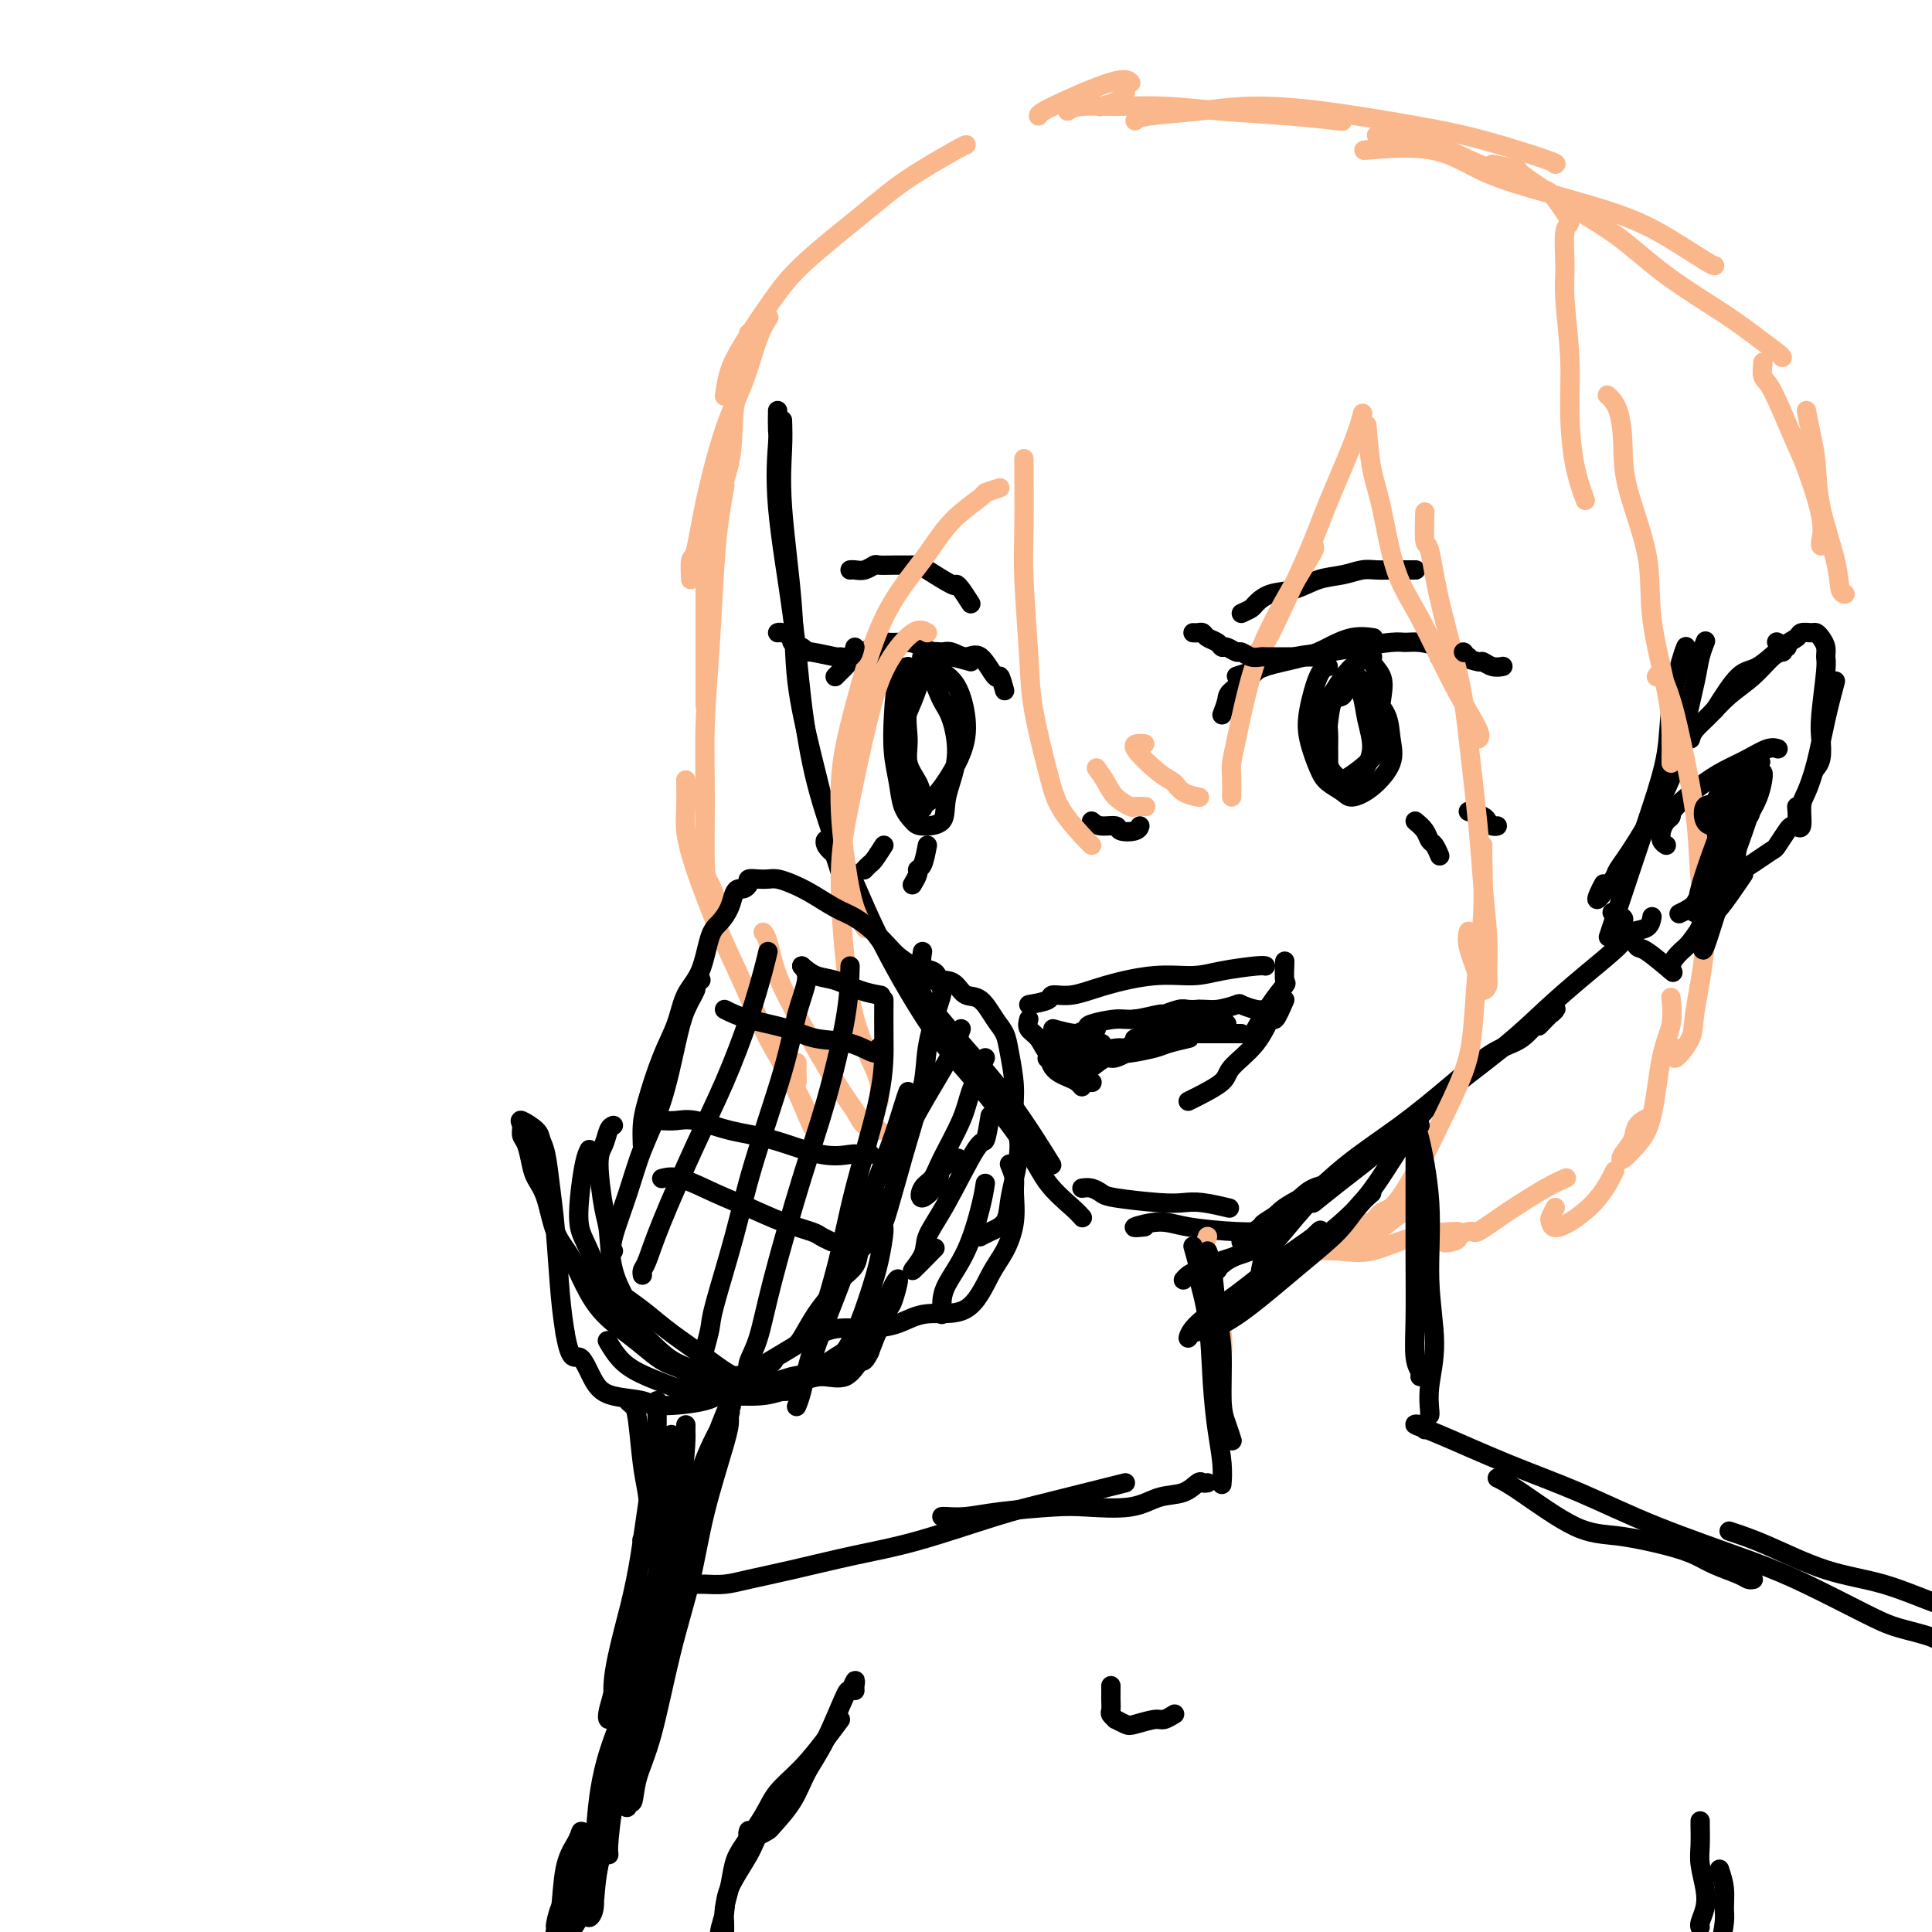 <svg viewBox='0 0 400 400' version='1.1' xmlns='http://www.w3.org/2000/svg' xmlns:xlink='http://www.w3.org/1999/xlink'><g fill='none' stroke='#000000' stroke-width='4' stroke-linecap='round' stroke-linejoin='round'><path d='M162,87c0.057,1.680 0.115,3.360 0,6c-0.115,2.640 -0.402,6.242 0,12c0.402,5.758 1.494,13.674 2,20c0.506,6.326 0.426,11.061 1,16c0.574,4.939 1.800,10.080 3,15c1.200,4.920 2.373,9.618 3,12c0.627,2.382 0.707,2.449 1,3c0.293,0.551 0.798,1.586 1,2c0.202,0.414 0.101,0.207 0,0'/><path d='M161,85c-0.021,1.598 -0.042,3.195 0,4c0.042,0.805 0.148,0.817 0,3c-0.148,2.183 -0.551,6.538 0,13c0.551,6.462 2.056,15.031 3,22c0.944,6.969 1.328,12.336 2,18c0.672,5.664 1.634,11.623 3,17c1.366,5.377 3.137,10.173 4,13c0.863,2.827 0.819,3.686 1,5c0.181,1.314 0.587,3.085 1,4c0.413,0.915 0.832,0.976 1,1c0.168,0.024 0.084,0.012 0,0'/><path d='M177,188c1.372,1.871 2.744,3.743 3,4c0.256,0.257 -0.603,-1.099 1,1c1.603,2.099 5.667,7.654 9,12c3.333,4.346 5.935,7.485 9,11c3.065,3.515 6.595,7.408 10,12c3.405,4.592 6.687,9.883 8,12c1.313,2.117 0.656,1.058 0,0'/><path d='M176,186c-0.133,0.155 -0.267,0.310 -1,-2c-0.733,-2.310 -2.067,-7.086 -3,-9c-0.933,-1.914 -1.466,-0.965 -1,0c0.466,0.965 1.932,1.948 3,3c1.068,1.052 1.738,2.173 3,5c1.262,2.827 3.115,7.360 6,13c2.885,5.640 6.800,12.386 10,17c3.200,4.614 5.684,7.096 9,11c3.316,3.904 7.463,9.228 10,13c2.537,3.772 3.464,5.990 5,8c1.536,2.010 3.683,3.810 5,5c1.317,1.190 1.805,1.768 2,2c0.195,0.232 0.098,0.116 0,0'/><path d='M224,246c0.646,-0.091 1.292,-0.182 2,0c0.708,0.182 1.478,0.636 2,1c0.522,0.364 0.796,0.637 3,1c2.204,0.363 6.339,0.815 9,1c2.661,0.185 3.847,0.101 5,0c1.153,-0.101 2.272,-0.220 4,0c1.728,0.220 4.065,0.777 5,1c0.935,0.223 0.467,0.111 0,0'/><path d='M237,254c-1.299,0.135 -2.598,0.271 -2,0c0.598,-0.271 3.092,-0.948 5,-1c1.908,-0.052 3.229,0.522 6,1c2.771,0.478 6.990,0.860 10,1c3.010,0.140 4.810,0.038 6,0c1.190,-0.038 1.768,-0.011 2,0c0.232,0.011 0.116,0.005 0,0'/><path d='M261,255c0.644,-0.581 1.288,-1.163 2,-2c0.712,-0.837 1.490,-1.930 3,-3c1.510,-1.070 3.750,-2.115 7,-4c3.250,-1.885 7.510,-4.608 11,-7c3.490,-2.392 6.209,-4.452 8,-6c1.791,-1.548 2.655,-2.585 3,-3c0.345,-0.415 0.173,-0.207 0,0'/><path d='M265,253c1.099,-1.202 2.198,-2.405 3,-3c0.802,-0.595 1.308,-0.583 3,-2c1.692,-1.417 4.570,-4.264 8,-7c3.430,-2.736 7.412,-5.360 11,-8c3.588,-2.640 6.781,-5.294 10,-8c3.219,-2.706 6.463,-5.464 9,-7c2.537,-1.536 4.367,-1.851 6,-3c1.633,-1.149 3.067,-3.134 4,-4c0.933,-0.866 1.363,-0.614 2,-1c0.637,-0.386 1.479,-1.412 1,-1c-0.479,0.412 -2.280,2.260 -3,3c-0.720,0.740 -0.360,0.370 0,0'/><path d='M275,246c-0.647,0.662 -1.294,1.323 -2,2c-0.706,0.677 -1.472,1.369 -1,1c0.472,-0.369 2.181,-1.801 5,-4c2.819,-2.199 6.747,-5.167 10,-8c3.253,-2.833 5.830,-5.532 10,-9c4.170,-3.468 9.931,-7.707 14,-11c4.069,-3.293 6.446,-5.641 9,-8c2.554,-2.359 5.287,-4.731 8,-7c2.713,-2.269 5.407,-4.437 7,-6c1.593,-1.563 2.087,-2.522 3,-3c0.913,-0.478 2.246,-0.475 3,-1c0.754,-0.525 0.930,-1.579 1,-2c0.070,-0.421 0.035,-0.211 0,0'/><path d='M333,194c0.374,-1.123 0.748,-2.246 1,-3c0.252,-0.754 0.381,-1.138 1,-3c0.619,-1.862 1.728,-5.202 3,-9c1.272,-3.798 2.709,-8.055 4,-12c1.291,-3.945 2.437,-7.579 3,-11c0.563,-3.421 0.543,-6.628 1,-10c0.457,-3.372 1.392,-6.908 2,-9c0.608,-2.092 0.888,-2.741 1,-3c0.112,-0.259 0.056,-0.130 0,0'/><path d='M332,183c-0.335,0.620 -0.669,1.240 -1,2c-0.331,0.760 -0.657,1.660 0,1c0.657,-0.660 2.297,-2.878 3,-4c0.703,-1.122 0.468,-1.146 1,-2c0.532,-0.854 1.830,-2.538 4,-6c2.170,-3.462 5.212,-8.700 7,-13c1.788,-4.300 2.322,-7.660 3,-11c0.678,-3.340 1.501,-6.658 2,-9c0.499,-2.342 0.673,-3.707 1,-5c0.327,-1.293 0.808,-2.512 1,-3c0.192,-0.488 0.096,-0.244 0,0'/><path d='M350,153c0.171,-0.603 0.342,-1.205 1,-2c0.658,-0.795 1.802,-1.782 3,-3c1.198,-1.218 2.451,-2.666 4,-4c1.549,-1.334 3.395,-2.553 5,-4c1.605,-1.447 2.971,-3.120 4,-4c1.029,-0.880 1.723,-0.966 2,-1c0.277,-0.034 0.139,-0.017 0,0'/><path d='M355,147c1.789,-2.839 3.577,-5.679 5,-7c1.423,-1.321 2.479,-1.124 4,-2c1.521,-0.876 3.507,-2.824 5,-4c1.493,-1.176 2.494,-1.581 3,-2c0.506,-0.419 0.518,-0.853 1,-1c0.482,-0.147 1.435,-0.008 2,0c0.565,0.008 0.741,-0.114 1,0c0.259,0.114 0.602,0.463 1,1c0.398,0.537 0.853,1.262 1,2c0.147,0.738 -0.012,1.489 0,2c0.012,0.511 0.196,0.782 0,3c-0.196,2.218 -0.771,6.384 -1,9c-0.229,2.616 -0.113,3.680 0,5c0.113,1.320 0.223,2.894 0,4c-0.223,1.106 -0.778,1.745 -1,2c-0.222,0.255 -0.111,0.128 0,0'/><path d='M380,141c-0.671,2.528 -1.342,5.057 -2,8c-0.658,2.943 -1.304,6.302 -2,9c-0.696,2.698 -1.441,4.737 -2,6c-0.559,1.263 -0.933,1.751 -1,3c-0.067,1.249 0.174,3.259 0,4c-0.174,0.741 -0.764,0.212 -1,0c-0.236,-0.212 -0.118,-0.106 0,0'/><path d='M372,167c0.098,1.162 0.196,2.324 0,3c-0.196,0.676 -0.687,0.866 -1,1c-0.313,0.134 -0.447,0.213 -1,1c-0.553,0.787 -1.525,2.283 -2,3c-0.475,0.717 -0.454,0.657 -1,1c-0.546,0.343 -1.660,1.090 -3,2c-1.340,0.910 -2.906,1.981 -5,3c-2.094,1.019 -4.716,1.984 -6,3c-1.284,1.016 -1.230,2.081 -2,3c-0.770,0.919 -2.363,1.691 -3,2c-0.637,0.309 -0.319,0.154 0,0'/><path d='M361,181c-1.853,2.729 -3.707,5.459 -5,7c-1.293,1.541 -2.027,1.895 -3,3c-0.973,1.105 -2.187,2.961 -3,4c-0.813,1.039 -1.225,1.262 -2,2c-0.775,0.738 -1.913,1.992 -2,3c-0.087,1.008 0.876,1.770 0,1c-0.876,-0.770 -3.592,-3.071 -5,-4c-1.408,-0.929 -1.509,-0.487 -2,-1c-0.491,-0.513 -1.372,-1.980 -2,-3c-0.628,-1.020 -1.003,-1.593 -1,-2c0.003,-0.407 0.386,-0.648 0,-1c-0.386,-0.352 -1.539,-0.815 -2,-1c-0.461,-0.185 -0.231,-0.093 0,0'/><path d='M345,175c-0.401,-0.251 -0.802,-0.501 -1,-1c-0.198,-0.499 -0.192,-1.246 0,-2c0.192,-0.754 0.571,-1.514 1,-2c0.429,-0.486 0.907,-0.696 1,-1c0.093,-0.304 -0.200,-0.702 1,-2c1.200,-1.298 3.895,-3.497 6,-5c2.105,-1.503 3.622,-2.312 5,-3c1.378,-0.688 2.617,-1.257 4,-2c1.383,-0.743 2.911,-1.662 4,-2c1.089,-0.338 1.740,-0.097 2,0c0.260,0.097 0.130,0.048 0,0'/><path d='M361,159c0.385,1.518 0.771,3.037 1,4c0.229,0.963 0.302,1.371 0,2c-0.302,0.629 -0.978,1.479 -1,2c-0.022,0.521 0.611,0.714 1,1c0.389,0.286 0.535,0.666 0,1c-0.535,0.334 -1.752,0.624 -2,1c-0.248,0.376 0.472,0.840 0,1c-0.472,0.160 -2.138,0.015 -3,0c-0.862,-0.015 -0.922,0.099 -1,0c-0.078,-0.099 -0.175,-0.411 -1,0c-0.825,0.411 -2.379,1.546 -3,2c-0.621,0.454 -0.311,0.227 0,0'/><path d='M213,208c1.660,-0.298 3.319,-0.595 4,-1c0.681,-0.405 0.383,-0.917 1,-1c0.617,-0.083 2.150,0.262 4,0c1.850,-0.262 4.019,-1.132 7,-2c2.981,-0.868 6.774,-1.735 10,-2c3.226,-0.265 5.884,0.073 8,0c2.116,-0.073 3.691,-0.556 6,-1c2.309,-0.444 5.352,-0.850 7,-1c1.648,-0.150 1.899,-0.043 2,0c0.101,0.043 0.050,0.021 0,0'/><path d='M266,199c-0.067,1.659 -0.134,3.317 0,4c0.134,0.683 0.469,0.389 0,1c-0.469,0.611 -1.742,2.126 -3,4c-1.258,1.874 -2.502,4.107 -3,5c-0.498,0.893 -0.249,0.447 0,0'/><path d='M266,207c-0.784,1.807 -1.568,3.613 -2,4c-0.432,0.387 -0.511,-0.646 -1,0c-0.489,0.646 -1.389,2.972 -3,5c-1.611,2.028 -3.935,3.759 -5,5c-1.065,1.241 -0.873,1.992 -2,3c-1.127,1.008 -3.573,2.271 -5,3c-1.427,0.729 -1.836,0.922 -2,1c-0.164,0.078 -0.082,0.039 0,0'/><path d='M213,211c-0.186,0.698 -0.373,1.396 0,2c0.373,0.604 1.305,1.115 2,2c0.695,0.885 1.153,2.146 2,3c0.847,0.854 2.083,1.301 3,2c0.917,0.699 1.516,1.650 2,2c0.484,0.350 0.853,0.100 1,0c0.147,-0.100 0.074,-0.050 0,0'/><path d='M217,217c0.136,1.486 0.271,2.973 1,4c0.729,1.027 2.051,1.595 3,2c0.949,0.405 1.525,0.648 2,1c0.475,0.352 0.850,0.815 1,1c0.150,0.185 0.075,0.093 0,0'/><path d='M217,215c1.547,0.083 3.094,0.166 4,0c0.906,-0.166 1.171,-0.581 2,-1c0.829,-0.419 2.223,-0.844 3,-1c0.777,-0.156 0.936,-0.045 1,0c0.064,0.045 0.032,0.022 0,0'/><path d='M218,213c1.882,0.514 3.765,1.029 5,1c1.235,-0.029 1.824,-0.600 2,-1c0.176,-0.400 -0.061,-0.628 1,-1c1.061,-0.372 3.418,-0.888 5,-1c1.582,-0.112 2.387,0.180 4,0c1.613,-0.180 4.033,-0.833 5,-1c0.967,-0.167 0.480,0.151 1,0c0.520,-0.151 2.047,-0.773 3,-1c0.953,-0.227 1.334,-0.061 2,0c0.666,0.061 1.619,0.017 2,0c0.381,-0.017 0.191,-0.009 0,0'/><path d='M235,211c1.365,0.081 2.731,0.162 4,0c1.269,-0.162 2.443,-0.566 4,-1c1.557,-0.434 3.498,-0.897 5,-1c1.502,-0.103 2.564,0.155 4,0c1.436,-0.155 3.247,-0.721 4,-1c0.753,-0.279 0.449,-0.271 1,0c0.551,0.271 1.956,0.804 3,1c1.044,0.196 1.727,0.056 2,0c0.273,-0.056 0.137,-0.028 0,0'/><path d='M226,224c0.000,0.000 0.100,0.100 0.1,0.1'/><path d='M226,221c1.153,-0.900 2.306,-1.800 3,-2c0.694,-0.200 0.930,0.300 2,0c1.070,-0.300 2.974,-1.401 4,-2c1.026,-0.599 1.176,-0.696 2,-1c0.824,-0.304 2.324,-0.813 3,-1c0.676,-0.187 0.528,-0.050 1,0c0.472,0.050 1.563,0.014 2,0c0.437,-0.014 0.218,-0.007 0,0'/><path d='M242,214c1.509,0.000 3.018,0.000 4,0c0.982,0.000 1.436,0.000 2,0c0.564,0.000 1.237,-0.000 2,0c0.763,0.000 1.616,0.000 2,0c0.384,0.000 0.299,-0.000 1,0c0.701,0.000 2.189,0.000 3,0c0.811,-0.000 0.946,0.000 1,0c0.054,0.000 0.027,0.000 0,0'/><path d='M254,212c-0.525,-0.545 -1.051,-1.089 -2,-1c-0.949,0.089 -2.323,0.812 -3,1c-0.677,0.188 -0.658,-0.159 -1,0c-0.342,0.159 -1.044,0.824 -2,1c-0.956,0.176 -2.165,-0.137 -3,0c-0.835,0.137 -1.294,0.725 -2,1c-0.706,0.275 -1.657,0.238 -1,0c0.657,-0.238 2.924,-0.677 4,-1c1.076,-0.323 0.963,-0.531 2,-1c1.037,-0.469 3.224,-1.198 3,-1c-0.224,0.198 -2.859,1.325 -4,2c-1.141,0.675 -0.787,0.900 -1,1c-0.213,0.100 -0.994,0.076 -2,0c-1.006,-0.076 -2.239,-0.203 -3,0c-0.761,0.203 -1.052,0.737 -2,1c-0.948,0.263 -2.553,0.256 -2,0c0.553,-0.256 3.264,-0.761 5,-1c1.736,-0.239 2.496,-0.211 3,0c0.504,0.211 0.752,0.606 1,1'/><path d='M244,215c2.059,-0.049 2.707,-0.171 2,0c-0.707,0.171 -2.770,0.634 -4,1c-1.230,0.366 -1.626,0.634 -3,1c-1.374,0.366 -3.725,0.831 -5,1c-1.275,0.169 -1.473,0.041 -2,0c-0.527,-0.041 -1.382,0.004 -2,0c-0.618,-0.004 -0.997,-0.057 -2,0c-1.003,0.057 -2.628,0.223 -2,0c0.628,-0.223 3.508,-0.837 5,-1c1.492,-0.163 1.594,0.123 2,0c0.406,-0.123 1.115,-0.656 2,-1c0.885,-0.344 1.944,-0.499 1,0c-0.944,0.499 -3.892,1.652 -6,2c-2.108,0.348 -3.377,-0.108 -4,0c-0.623,0.108 -0.600,0.782 -1,1c-0.400,0.218 -1.223,-0.018 -2,0c-0.777,0.018 -1.508,0.291 -1,0c0.508,-0.291 2.254,-1.145 4,-2'/><path d='M226,217c0.573,-0.236 0.506,0.174 1,0c0.494,-0.174 1.550,-0.933 1,-1c-0.550,-0.067 -2.705,0.560 -4,1c-1.295,0.440 -1.731,0.695 -2,1c-0.269,0.305 -0.373,0.659 -1,1c-0.627,0.341 -1.779,0.670 -1,0c0.779,-0.670 3.489,-2.338 5,-3c1.511,-0.662 1.823,-0.317 1,0c-0.823,0.317 -2.781,0.607 -4,1c-1.219,0.393 -1.698,0.889 -2,1c-0.302,0.111 -0.428,-0.162 -1,0c-0.572,0.162 -1.592,0.761 -2,1c-0.408,0.239 -0.204,0.120 0,0'/><path d='M253,148c0.422,-1.120 0.843,-2.239 1,-3c0.157,-0.761 0.049,-1.162 1,-2c0.951,-0.838 2.959,-2.113 4,-3c1.041,-0.887 1.113,-1.386 3,-2c1.887,-0.614 5.588,-1.341 8,-2c2.412,-0.659 3.533,-1.249 5,-2c1.467,-0.751 3.280,-1.664 5,-2c1.720,-0.336 3.349,-0.096 4,0c0.651,0.096 0.326,0.048 0,0'/><path d='M256,140c2.034,-0.643 4.068,-1.286 6,-2c1.932,-0.714 3.763,-1.497 6,-2c2.237,-0.503 4.880,-0.724 7,-1c2.120,-0.276 3.716,-0.607 6,-1c2.284,-0.393 5.255,-0.847 7,-1c1.745,-0.153 2.264,-0.003 3,0c0.736,0.003 1.688,-0.139 3,0c1.312,0.139 2.982,0.559 4,1c1.018,0.441 1.383,0.903 2,1c0.617,0.097 1.485,-0.170 2,0c0.515,0.170 0.677,0.776 1,1c0.323,0.224 0.807,0.064 1,0c0.193,-0.064 0.097,-0.032 0,0'/><path d='M298,136c1.256,-0.121 2.512,-0.243 4,0c1.488,0.243 3.208,0.850 4,1c0.792,0.150 0.656,-0.156 1,0c0.344,0.156 1.170,0.773 2,1c0.830,0.227 1.666,0.065 2,0c0.334,-0.065 0.167,-0.032 0,0'/><path d='M275,138c-0.632,0.191 -1.265,0.383 -2,2c-0.735,1.617 -1.574,4.660 -2,7c-0.426,2.340 -0.439,3.977 0,6c0.439,2.023 1.330,4.434 2,6c0.670,1.566 1.119,2.289 2,3c0.881,0.711 2.194,1.409 3,2c0.806,0.591 1.104,1.075 2,1c0.896,-0.075 2.388,-0.708 4,-2c1.612,-1.292 3.344,-3.242 4,-5c0.656,-1.758 0.236,-3.324 0,-5c-0.236,-1.676 -0.289,-3.464 -1,-5c-0.711,-1.536 -2.082,-2.822 -3,-4c-0.918,-1.178 -1.384,-2.250 -2,-3c-0.616,-0.750 -1.381,-1.179 -2,-1c-0.619,0.179 -1.092,0.965 -2,2c-0.908,1.035 -2.251,2.319 -3,4c-0.749,1.681 -0.906,3.760 -1,5c-0.094,1.240 -0.126,1.640 0,3c0.126,1.360 0.411,3.681 1,5c0.589,1.319 1.481,1.638 2,2c0.519,0.362 0.663,0.768 2,0c1.337,-0.768 3.867,-2.710 5,-4c1.133,-1.290 0.871,-1.930 1,-4c0.129,-2.070 0.650,-5.572 1,-8c0.350,-2.428 0.527,-3.783 0,-5c-0.527,-1.217 -1.760,-2.295 -2,-3c-0.240,-0.705 0.512,-1.036 0,-1c-0.512,0.036 -2.289,0.439 -4,2c-1.711,1.561 -3.355,4.281 -5,7'/><path d='M275,145c-0.768,2.117 -0.186,3.908 0,6c0.186,2.092 -0.022,4.484 0,6c0.022,1.516 0.276,2.157 1,3c0.724,0.843 1.919,1.889 3,2c1.081,0.111 2.049,-0.713 3,-2c0.951,-1.287 1.885,-3.037 2,-5c0.115,-1.963 -0.589,-4.138 -1,-6c-0.411,-1.862 -0.531,-3.410 -1,-5c-0.469,-1.590 -1.289,-3.223 -2,-3c-0.711,0.223 -1.314,2.302 -2,3c-0.686,0.698 -1.454,0.014 -2,1c-0.546,0.986 -0.871,3.641 -1,5c-0.129,1.359 -0.062,1.422 0,3c0.062,1.578 0.120,4.670 0,6c-0.120,1.330 -0.417,0.896 0,1c0.417,0.104 1.548,0.744 2,1c0.452,0.256 0.226,0.128 0,0'/><path d='M293,170c0.754,0.633 1.509,1.266 2,2c0.491,0.734 0.719,1.568 1,2c0.281,0.432 0.614,0.463 1,1c0.386,0.537 0.825,1.582 1,2c0.175,0.418 0.088,0.209 0,0'/><path d='M304,168c1.177,0.340 2.354,0.679 3,1c0.646,0.321 0.761,0.622 1,1c0.239,0.378 0.603,0.833 1,1c0.397,0.167 0.828,0.048 1,0c0.172,-0.048 0.086,-0.024 0,0'/><path d='M208,143c-0.382,-1.392 -0.763,-2.783 -1,-3c-0.237,-0.217 -0.329,0.741 -1,0c-0.671,-0.741 -1.923,-3.180 -3,-4c-1.077,-0.820 -1.981,-0.020 -3,0c-1.019,0.020 -2.154,-0.741 -3,-1c-0.846,-0.259 -1.402,-0.018 -2,0c-0.598,0.018 -1.238,-0.187 -2,0c-0.762,0.187 -1.646,0.768 -2,1c-0.354,0.232 -0.177,0.116 0,0'/><path d='M201,137c-1.436,-0.409 -2.872,-0.817 -4,-1c-1.128,-0.183 -1.948,-0.139 -2,0c-0.052,0.139 0.664,0.375 0,0c-0.664,-0.375 -2.710,-1.361 -4,-2c-1.290,-0.639 -1.826,-0.929 -3,-1c-1.174,-0.071 -2.987,0.079 -4,0c-1.013,-0.079 -1.227,-0.386 -2,0c-0.773,0.386 -2.106,1.466 -3,2c-0.894,0.534 -1.350,0.521 -2,1c-0.650,0.479 -1.494,1.448 -2,2c-0.506,0.552 -0.675,0.687 -1,1c-0.325,0.313 -0.807,0.804 -1,1c-0.193,0.196 -0.096,0.098 0,0'/><path d='M182,136c-1.667,0.000 -3.333,0.000 -4,0c-0.667,0.000 -0.333,0.000 0,0'/><path d='M188,138c-0.739,0.143 -1.478,0.285 -2,2c-0.522,1.715 -0.827,5.002 -1,8c-0.173,2.998 -0.215,5.707 0,8c0.215,2.293 0.685,4.169 1,6c0.315,1.831 0.475,3.616 1,5c0.525,1.384 1.417,2.366 2,3c0.583,0.634 0.858,0.921 2,1c1.142,0.079 3.151,-0.049 4,-1c0.849,-0.951 0.536,-2.725 1,-5c0.464,-2.275 1.703,-5.051 2,-8c0.297,-2.949 -0.349,-6.072 -1,-8c-0.651,-1.928 -1.309,-2.659 -2,-4c-0.691,-1.341 -1.416,-3.290 -2,-5c-0.584,-1.710 -1.025,-3.182 -2,-2c-0.975,1.182 -2.482,5.016 -3,8c-0.518,2.984 -0.046,5.116 0,7c0.046,1.884 -0.334,3.518 0,5c0.334,1.482 1.381,2.811 2,4c0.619,1.189 0.808,2.240 1,3c0.192,0.760 0.387,1.231 1,1c0.613,-0.231 1.645,-1.165 3,-3c1.355,-1.835 3.031,-4.572 4,-7c0.969,-2.428 1.229,-4.548 1,-7c-0.229,-2.452 -0.946,-5.237 -2,-7c-1.054,-1.763 -2.444,-2.504 -3,-3c-0.556,-0.496 -0.278,-0.748 0,-1'/><path d='M195,138c-1.436,-2.567 -3.025,0.014 -4,2c-0.975,1.986 -1.335,3.376 -2,5c-0.665,1.624 -1.636,3.482 -2,6c-0.364,2.518 -0.121,5.697 0,8c0.121,2.303 0.121,3.730 1,5c0.879,1.270 2.638,2.382 3,3c0.362,0.618 -0.672,0.743 0,0c0.672,-0.743 3.049,-2.355 4,-3c0.951,-0.645 0.475,-0.322 0,0'/><path d='M183,175c-0.762,1.185 -1.524,2.369 -2,3c-0.476,0.631 -0.667,0.708 -1,1c-0.333,0.292 -0.810,0.798 -1,1c-0.190,0.202 -0.095,0.101 0,0'/><path d='M192,175c-0.301,1.592 -0.603,3.183 -1,4c-0.397,0.817 -0.890,0.858 -1,1c-0.110,0.142 0.163,0.384 0,1c-0.163,0.616 -0.761,1.604 -1,2c-0.239,0.396 -0.120,0.198 0,0'/><path d='M226,170c0.514,0.451 1.027,0.902 2,1c0.973,0.098 2.404,-0.156 3,0c0.596,0.156 0.356,0.722 1,1c0.644,0.278 2.174,0.267 3,0c0.826,-0.267 0.950,-0.791 1,-1c0.050,-0.209 0.025,-0.105 0,0'/><path d='M257,127c0.791,-0.366 1.582,-0.732 2,-1c0.418,-0.268 0.463,-0.439 1,-1c0.537,-0.561 1.564,-1.513 3,-2c1.436,-0.487 3.280,-0.509 5,-1c1.720,-0.491 3.317,-1.452 5,-2c1.683,-0.548 3.451,-0.683 5,-1c1.549,-0.317 2.878,-0.817 4,-1c1.122,-0.183 2.038,-0.049 3,0c0.962,0.049 1.970,0.013 3,0c1.030,-0.013 2.080,-0.004 3,0c0.920,0.004 1.709,0.001 2,0c0.291,-0.001 0.083,-0.000 0,0c-0.083,0.000 -0.042,0.000 0,0'/><path d='M201,125c-0.725,-1.132 -1.451,-2.265 -2,-3c-0.549,-0.735 -0.923,-1.073 -1,-1c-0.077,0.073 0.143,0.555 -1,0c-1.143,-0.555 -3.648,-2.149 -5,-3c-1.352,-0.851 -1.552,-0.961 -2,-1c-0.448,-0.039 -1.145,-0.007 -2,0c-0.855,0.007 -1.868,-0.012 -3,0c-1.132,0.012 -2.384,0.056 -3,0c-0.616,-0.056 -0.596,-0.211 -1,0c-0.404,0.211 -1.232,0.789 -2,1c-0.768,0.211 -1.476,0.057 -2,0c-0.524,-0.057 -0.864,-0.016 -1,0c-0.136,0.016 -0.068,0.008 0,0'/></g>
<g fill='none' stroke='#FBB78C' stroke-width='4' stroke-linecap='round' stroke-linejoin='round'><path d='M212,100c0.002,-0.819 0.004,-1.639 0,-3c-0.004,-1.361 -0.014,-3.264 0,-1c0.014,2.264 0.052,8.694 0,13c-0.052,4.306 -0.193,6.487 0,11c0.193,4.513 0.721,11.357 1,16c0.279,4.643 0.309,7.087 1,11c0.691,3.913 2.041,9.297 3,13c0.959,3.703 1.525,5.724 3,8c1.475,2.276 3.859,4.805 5,6c1.141,1.195 1.040,1.056 1,1c-0.040,-0.056 -0.020,-0.028 0,0'/><path d='M227,159c0.706,0.989 1.412,1.978 2,3c0.588,1.022 1.058,2.078 2,3c0.942,0.922 2.356,1.711 3,2c0.644,0.289 0.520,0.078 1,0c0.480,-0.078 1.566,-0.022 2,0c0.434,0.022 0.217,0.011 0,0'/><path d='M237,154c-1.330,-0.097 -2.661,-0.194 -2,1c0.661,1.194 3.312,3.679 5,5c1.688,1.321 2.411,1.478 3,2c0.589,0.522 1.043,1.410 2,2c0.957,0.590 2.416,0.883 3,1c0.584,0.117 0.292,0.059 0,0'/><path d='M255,165c0.019,-1.449 0.038,-2.897 0,-4c-0.038,-1.103 -0.134,-1.859 0,-3c0.134,-1.141 0.499,-2.666 1,-5c0.501,-2.334 1.140,-5.477 2,-9c0.860,-3.523 1.943,-7.428 4,-12c2.057,-4.572 5.087,-9.813 7,-13c1.913,-3.187 2.707,-4.320 3,-5c0.293,-0.680 0.084,-0.909 0,-1c-0.084,-0.091 -0.042,-0.046 0,0'/><path d='M259,136c0.944,-0.637 1.888,-1.274 3,-3c1.112,-1.726 2.393,-4.540 4,-8c1.607,-3.460 3.541,-7.565 5,-11c1.459,-3.435 2.443,-6.199 4,-10c1.557,-3.801 3.689,-8.639 5,-12c1.311,-3.361 1.803,-5.246 2,-6c0.197,-0.754 0.098,-0.377 0,0'/><path d='M283,88c0.259,3.237 0.518,6.473 1,9c0.482,2.527 1.188,4.344 2,8c0.812,3.656 1.731,9.151 3,13c1.269,3.849 2.890,6.051 5,10c2.110,3.949 4.710,9.646 7,14c2.290,4.354 4.270,7.364 5,9c0.730,1.636 0.208,1.896 0,2c-0.208,0.104 -0.104,0.052 0,0'/><path d='M295,106c-0.082,2.502 -0.164,5.004 0,6c0.164,0.996 0.572,0.486 1,2c0.428,1.514 0.874,5.053 2,10c1.126,4.947 2.933,11.300 4,16c1.067,4.700 1.396,7.745 2,13c0.604,5.255 1.483,12.721 2,18c0.517,5.279 0.671,8.373 1,12c0.329,3.627 0.833,7.789 1,11c0.167,3.211 -0.001,5.471 0,7c0.001,1.529 0.172,2.325 0,3c-0.172,0.675 -0.687,1.228 -1,1c-0.313,-0.228 -0.424,-1.236 -1,-3c-0.576,-1.764 -1.617,-4.283 -2,-6c-0.383,-1.717 -0.110,-2.634 0,-3c0.110,-0.366 0.055,-0.183 0,0'/><path d='M307,175c-0.024,0.236 -0.048,0.473 0,3c0.048,2.527 0.169,7.346 0,11c-0.169,3.654 -0.627,6.143 -1,10c-0.373,3.857 -0.663,9.083 -1,13c-0.337,3.917 -0.723,6.526 -2,10c-1.277,3.474 -3.444,7.814 -5,11c-1.556,3.186 -2.501,5.218 -4,8c-1.499,2.782 -3.551,6.315 -5,8c-1.449,1.685 -2.296,1.524 -3,2c-0.704,0.476 -1.267,1.590 -2,2c-0.733,0.410 -1.638,0.117 -2,0c-0.362,-0.117 -0.181,-0.059 0,0'/><path d='M293,246c0.353,1.015 0.706,2.030 0,3c-0.706,0.970 -2.471,1.896 -4,3c-1.529,1.104 -2.822,2.387 -4,3c-1.178,0.613 -2.242,0.556 -4,1c-1.758,0.444 -4.210,1.390 -6,2c-1.790,0.610 -2.916,0.885 -4,1c-1.084,0.115 -2.125,0.069 -1,0c1.125,-0.069 4.415,-0.162 7,0c2.585,0.162 4.466,0.580 7,0c2.534,-0.580 5.721,-2.156 9,-3c3.279,-0.844 6.651,-0.955 8,-1c1.349,-0.045 0.674,-0.022 0,0'/><path d='M302,256c-0.052,0.356 -0.103,0.712 -1,1c-0.897,0.288 -2.638,0.509 -2,0c0.638,-0.509 3.657,-1.748 5,-2c1.343,-0.252 1.012,0.482 2,0c0.988,-0.482 3.296,-2.181 6,-4c2.704,-1.819 5.805,-3.759 8,-5c2.195,-1.241 3.484,-1.783 4,-2c0.516,-0.217 0.258,-0.108 0,0'/><path d='M322,250c-0.410,0.790 -0.821,1.580 -1,2c-0.179,0.420 -0.128,0.469 0,1c0.128,0.531 0.333,1.544 2,1c1.667,-0.544 4.795,-2.647 7,-5c2.205,-2.353 3.487,-4.958 4,-6c0.513,-1.042 0.256,-0.521 0,0'/><path d='M342,231c-1.210,0.584 -2.421,1.168 -3,2c-0.579,0.832 -0.527,1.914 -1,3c-0.473,1.086 -1.470,2.178 -2,3c-0.530,0.822 -0.593,1.373 0,1c0.593,-0.373 1.844,-1.670 3,-3c1.156,-1.330 2.219,-2.693 3,-6c0.781,-3.307 1.282,-8.556 2,-12c0.718,-3.444 1.655,-5.081 2,-7c0.345,-1.919 0.099,-4.120 0,-5c-0.099,-0.880 -0.049,-0.440 0,0'/><path d='M347,217c-0.328,1.207 -0.655,2.414 0,2c0.655,-0.414 2.294,-2.450 3,-4c0.706,-1.550 0.481,-2.615 1,-6c0.519,-3.385 1.783,-9.089 2,-14c0.217,-4.911 -0.614,-9.030 -1,-13c-0.386,-3.970 -0.328,-7.792 -1,-13c-0.672,-5.208 -2.075,-11.802 -3,-16c-0.925,-4.198 -1.372,-6.002 -2,-8c-0.628,-1.998 -1.438,-4.192 -2,-5c-0.562,-0.808 -0.875,-0.231 -1,0c-0.125,0.231 -0.063,0.115 0,0'/><path d='M346,158c0.022,-1.892 0.044,-3.785 0,-6c-0.044,-2.215 -0.155,-4.754 -1,-9c-0.845,-4.246 -2.424,-10.201 -3,-15c-0.576,-4.799 -0.148,-8.442 -1,-13c-0.852,-4.558 -2.985,-10.031 -4,-14c-1.015,-3.969 -0.911,-6.435 -1,-9c-0.089,-2.565 -0.370,-5.229 -1,-7c-0.630,-1.771 -1.609,-2.649 -2,-3c-0.391,-0.351 -0.196,-0.176 0,0'/><path d='M207,101c-1.302,0.414 -2.605,0.827 -3,1c-0.395,0.173 0.117,0.104 -1,1c-1.117,0.896 -3.863,2.755 -6,5c-2.137,2.245 -3.667,4.876 -6,8c-2.333,3.124 -5.471,6.740 -8,12c-2.529,5.260 -4.450,12.163 -6,18c-1.550,5.837 -2.730,10.608 -3,16c-0.270,5.392 0.371,11.404 1,16c0.629,4.596 1.246,7.776 2,10c0.754,2.224 1.644,3.493 2,4c0.356,0.507 0.178,0.254 0,0'/><path d='M192,131c-0.795,-0.468 -1.591,-0.937 -3,0c-1.409,0.937 -3.433,3.278 -5,6c-1.567,2.722 -2.678,5.824 -4,11c-1.322,5.176 -2.857,12.424 -4,18c-1.143,5.576 -1.896,9.478 -2,15c-0.104,5.522 0.441,12.663 1,18c0.559,5.337 1.130,8.870 2,12c0.870,3.130 2.037,5.858 3,8c0.963,2.142 1.722,3.698 2,5c0.278,1.302 0.075,2.351 0,3c-0.075,0.649 -0.021,0.900 0,1c0.021,0.100 0.011,0.050 0,0'/><path d='M182,234c-1.116,-0.185 -2.232,-0.371 -3,-1c-0.768,-0.629 -1.189,-1.702 -2,-3c-0.811,-1.298 -2.011,-2.821 -4,-6c-1.989,-3.179 -4.768,-8.015 -7,-12c-2.232,-3.985 -3.918,-7.120 -5,-10c-1.082,-2.880 -1.561,-5.506 -2,-7c-0.439,-1.494 -0.840,-1.855 -1,-2c-0.160,-0.145 -0.080,-0.072 0,0'/><path d='M165,220c-0.009,0.530 -0.019,1.061 0,2c0.019,0.939 0.065,2.288 0,2c-0.065,-0.288 -0.243,-2.213 -1,-4c-0.757,-1.787 -2.093,-3.435 -3,-5c-0.907,-1.565 -1.386,-3.046 -1,-2c0.386,1.046 1.637,4.621 2,6c0.363,1.379 -0.163,0.563 0,1c0.163,0.437 1.013,2.128 2,4c0.987,1.872 2.110,3.926 3,6c0.890,2.074 1.549,4.169 1,3c-0.549,-1.169 -2.304,-5.601 -4,-9c-1.696,-3.399 -3.334,-5.763 -5,-9c-1.666,-3.237 -3.361,-7.347 -5,-11c-1.639,-3.653 -3.224,-6.850 -5,-11c-1.776,-4.150 -3.744,-9.253 -5,-13c-1.256,-3.747 -1.801,-6.138 -2,-8c-0.199,-1.862 -0.054,-3.194 0,-5c0.054,-1.806 0.015,-4.088 0,-5c-0.015,-0.912 -0.008,-0.456 0,0'/><path d='M149,188c-0.730,-1.989 -1.461,-3.979 -2,-5c-0.539,-1.021 -0.888,-1.074 -1,-4c-0.112,-2.926 0.011,-8.724 0,-14c-0.011,-5.276 -0.157,-10.031 0,-15c0.157,-4.969 0.616,-10.151 1,-16c0.384,-5.849 0.691,-12.366 1,-17c0.309,-4.634 0.619,-7.387 1,-10c0.381,-2.613 0.833,-5.088 1,-6c0.167,-0.912 0.048,-0.261 0,0c-0.048,0.261 -0.024,0.130 0,0'/><path d='M146,146c0.000,-2.674 0.001,-5.348 0,-6c-0.001,-0.652 -0.002,0.717 0,-2c0.002,-2.717 0.007,-9.519 0,-15c-0.007,-5.481 -0.026,-9.640 1,-14c1.026,-4.360 3.098,-8.919 4,-13c0.902,-4.081 0.634,-7.682 1,-11c0.366,-3.318 1.366,-6.353 2,-8c0.634,-1.647 0.902,-1.905 1,-3c0.098,-1.095 0.026,-3.025 0,-4c-0.026,-0.975 -0.008,-0.993 0,-1c0.008,-0.007 0.004,-0.004 0,0'/><path d='M143,120c-0.078,-1.663 -0.156,-3.325 0,-4c0.156,-0.675 0.545,-0.361 1,-2c0.455,-1.639 0.977,-5.231 2,-10c1.023,-4.769 2.548,-10.714 4,-15c1.452,-4.286 2.833,-6.912 4,-10c1.167,-3.088 2.122,-6.639 3,-9c0.878,-2.361 1.679,-3.532 2,-4c0.321,-0.468 0.160,-0.234 0,0'/><path d='M150,82c0.230,-1.660 0.461,-3.321 1,-5c0.539,-1.679 1.387,-3.377 3,-6c1.613,-2.623 3.991,-6.171 6,-9c2.009,-2.829 3.649,-4.940 7,-8c3.351,-3.060 8.415,-7.069 12,-10c3.585,-2.931 5.693,-4.786 9,-7c3.307,-2.214 7.813,-4.788 10,-6c2.187,-1.212 2.053,-1.060 2,-1c-0.053,0.060 -0.027,0.030 0,0'/><path d='M215,24c0.030,-0.280 0.060,-0.560 3,-2c2.940,-1.440 8.792,-4.042 12,-5c3.208,-0.958 3.774,-0.274 4,0c0.226,0.274 0.113,0.137 0,0'/><path d='M233,19c-0.511,0.733 -1.022,1.467 -2,2c-0.978,0.533 -2.422,0.867 -3,1c-0.578,0.133 -0.289,0.067 0,0'/><path d='M221,23c0.706,-0.429 1.412,-0.858 3,-1c1.588,-0.142 4.059,0.004 7,0c2.941,-0.004 6.352,-0.159 10,0c3.648,0.159 7.535,0.630 12,1c4.465,0.370 9.510,0.638 14,1c4.490,0.362 8.426,0.818 10,1c1.574,0.182 0.787,0.091 0,0'/><path d='M235,25c0.382,-0.343 0.765,-0.685 3,-1c2.235,-0.315 6.323,-0.602 10,-1c3.677,-0.398 6.944,-0.905 11,-1c4.056,-0.095 8.901,0.223 15,1c6.099,0.777 13.452,2.012 19,3c5.548,0.988 9.291,1.729 14,3c4.709,1.271 10.383,3.073 13,4c2.617,0.927 2.176,0.979 2,1c-0.176,0.021 -0.088,0.010 0,0'/><path d='M285,28c2.026,0.383 4.052,0.765 6,1c1.948,0.235 3.819,0.322 6,1c2.181,0.678 4.673,1.949 7,3c2.327,1.051 4.489,1.884 7,3c2.511,1.116 5.371,2.516 7,3c1.629,0.484 2.026,0.051 3,1c0.974,0.949 2.524,3.282 3,4c0.476,0.718 -0.122,-0.177 0,0c0.122,0.177 0.965,1.425 1,2c0.035,0.575 -0.737,0.476 -1,2c-0.263,1.524 -0.016,4.670 0,7c0.016,2.330 -0.199,3.844 0,7c0.199,3.156 0.810,7.953 1,12c0.190,4.047 -0.042,7.342 0,11c0.042,3.658 0.357,7.677 1,11c0.643,3.323 1.612,5.949 2,7c0.388,1.051 0.194,0.525 0,0'/><path d='M283,31c-0.691,0.098 -1.381,0.195 1,0c2.381,-0.195 7.834,-0.683 12,0c4.166,0.683 7.046,2.537 10,4c2.954,1.463 5.983,2.536 11,4c5.017,1.464 12.024,3.321 17,5c4.976,1.679 7.921,3.182 11,5c3.079,1.818 6.290,3.951 8,5c1.710,1.049 1.917,1.014 2,1c0.083,-0.014 0.041,-0.007 0,0'/><path d='M309,34c2.199,0.448 4.399,0.896 5,1c0.601,0.104 -0.396,-0.136 1,1c1.396,1.136 5.184,3.648 9,6c3.816,2.352 7.660,4.546 11,7c3.340,2.454 6.177,5.169 10,8c3.823,2.831 8.632,5.778 12,8c3.368,2.222 5.294,3.719 7,5c1.706,1.281 3.190,2.345 4,3c0.810,0.655 0.946,0.901 1,1c0.054,0.099 0.027,0.049 0,0'/><path d='M365,75c-0.123,1.163 -0.246,2.327 0,3c0.246,0.673 0.861,0.856 2,3c1.139,2.144 2.803,6.249 4,9c1.197,2.751 1.929,4.149 3,7c1.071,2.851 2.483,7.156 3,10c0.517,2.844 0.139,4.227 0,5c-0.139,0.773 -0.040,0.935 0,1c0.040,0.065 0.020,0.032 0,0'/><path d='M374,85c0.317,1.630 0.634,3.260 1,5c0.366,1.740 0.781,3.591 1,6c0.219,2.409 0.241,5.378 1,9c0.759,3.622 2.255,7.899 3,11c0.745,3.101 0.739,5.027 1,6c0.261,0.973 0.789,0.992 1,1c0.211,0.008 0.106,0.004 0,0'/><path d='M250,256c-0.378,1.054 -0.756,2.109 -1,3c-0.244,0.891 -0.352,1.619 0,3c0.352,1.381 1.166,3.414 2,6c0.834,2.586 1.687,5.723 2,8c0.313,2.277 0.084,3.693 0,5c-0.084,1.307 -0.023,2.506 0,4c0.023,1.494 0.006,3.284 0,4c-0.006,0.716 -0.003,0.358 0,0'/></g>
<g fill='none' stroke='#000000' stroke-width='4' stroke-linecap='round' stroke-linejoin='round'><path d='M247,258c0.477,1.650 0.954,3.300 1,4c0.046,0.700 -0.338,0.451 0,2c0.338,1.549 1.397,4.895 2,9c0.603,4.105 0.750,8.967 1,13c0.250,4.033 0.603,7.236 1,10c0.397,2.764 0.838,5.090 1,7c0.162,1.910 0.046,3.403 0,4c-0.046,0.597 -0.023,0.299 0,0'/><path d='M250,259c0.341,0.842 0.683,1.684 1,4c0.317,2.316 0.611,6.106 1,9c0.389,2.894 0.875,4.891 1,8c0.125,3.109 -0.111,7.328 0,10c0.111,2.672 0.568,3.796 1,5c0.432,1.204 0.838,2.487 1,3c0.162,0.513 0.081,0.257 0,0'/><path d='M293,239c-0.001,1.542 -0.001,3.084 0,5c0.001,1.916 0.004,4.204 0,7c-0.004,2.796 -0.015,6.098 0,10c0.015,3.902 0.057,8.405 0,12c-0.057,3.595 -0.211,6.283 0,8c0.211,1.717 0.788,2.462 1,3c0.212,0.538 0.061,0.868 0,1c-0.061,0.132 -0.030,0.066 0,0'/><path d='M294,237c-0.237,-1.498 -0.474,-2.996 0,-1c0.474,1.996 1.658,7.488 2,13c0.342,5.512 -0.157,11.046 0,16c0.157,4.954 0.970,9.327 1,13c0.030,3.673 -0.724,6.644 -1,9c-0.276,2.356 -0.074,4.096 0,5c0.074,0.904 0.021,0.973 0,1c-0.021,0.027 -0.011,0.014 0,0'/><path d='M294,233c-0.942,0.782 -1.885,1.564 -3,3c-1.115,1.436 -2.404,3.526 -4,6c-1.596,2.474 -3.500,5.332 -6,8c-2.500,2.668 -5.595,5.145 -8,7c-2.405,1.855 -4.119,3.087 -6,4c-1.881,0.913 -3.927,1.507 -5,2c-1.073,0.493 -1.171,0.885 -1,0c0.171,-0.885 0.611,-3.048 1,-4c0.389,-0.952 0.727,-0.692 2,-2c1.273,-1.308 3.483,-4.184 6,-7c2.517,-2.816 5.343,-5.571 7,-7c1.657,-1.429 2.146,-1.533 3,-2c0.854,-0.467 2.073,-1.296 3,-2c0.927,-0.704 1.563,-1.284 1,-1c-0.563,0.284 -2.323,1.433 -4,3c-1.677,1.567 -3.270,3.551 -5,5c-1.730,1.449 -3.597,2.363 -6,4c-2.403,1.637 -5.343,3.997 -7,5c-1.657,1.003 -2.032,0.649 -3,1c-0.968,0.351 -2.530,1.408 -2,1c0.530,-0.408 3.151,-2.282 4,-3c0.849,-0.718 -0.075,-0.279 1,-1c1.075,-0.721 4.149,-2.602 6,-4c1.851,-1.398 2.479,-2.314 4,-3c1.521,-0.686 3.933,-1.143 3,0c-0.933,1.143 -5.213,3.885 -8,6c-2.787,2.115 -4.082,3.604 -6,5c-1.918,1.396 -4.459,2.698 -7,4'/><path d='M254,261c-4.881,3.857 -2.583,2.500 -2,2c0.583,-0.500 -0.548,-0.143 -1,0c-0.452,0.143 -0.226,0.071 0,0'/><path d='M260,259c0.936,-0.466 1.872,-0.932 2,-1c0.128,-0.068 -0.554,0.262 0,0c0.554,-0.262 2.342,-1.115 2,-1c-0.342,0.115 -2.813,1.197 -5,2c-2.187,0.803 -4.089,1.326 -6,2c-1.911,0.674 -3.832,1.500 -5,2c-1.168,0.500 -1.584,0.673 -2,1c-0.416,0.327 -0.833,0.808 -1,1c-0.167,0.192 -0.083,0.096 0,0'/><path d='M250,307c-0.368,0.057 -0.737,0.114 -1,0c-0.263,-0.114 -0.422,-0.398 -1,0c-0.578,0.398 -1.576,1.479 -3,2c-1.424,0.521 -3.275,0.482 -5,1c-1.725,0.518 -3.325,1.593 -6,2c-2.675,0.407 -6.426,0.148 -9,0c-2.574,-0.148 -3.972,-0.183 -7,0c-3.028,0.183 -7.687,0.585 -11,1c-3.313,0.415 -5.280,0.843 -7,1c-1.720,0.157 -3.194,0.042 -4,0c-0.806,-0.042 -0.945,-0.012 -1,0c-0.055,0.012 -0.028,0.006 0,0'/><path d='M233,307c-0.557,0.138 -1.115,0.277 -4,1c-2.885,0.723 -8.099,2.032 -12,3c-3.901,0.968 -6.489,1.597 -11,3c-4.511,1.403 -10.943,3.581 -16,5c-5.057,1.419 -8.738,2.079 -13,3c-4.262,0.921 -9.106,2.103 -13,3c-3.894,0.897 -6.837,1.508 -9,2c-2.163,0.492 -3.547,0.864 -5,1c-1.453,0.136 -2.977,0.037 -4,0c-1.023,-0.037 -1.545,-0.010 -2,0c-0.455,0.010 -0.844,0.003 -1,0c-0.156,-0.003 -0.078,-0.001 0,0'/><path d='M310,306c1.071,0.523 2.142,1.046 5,3c2.858,1.954 7.505,5.338 11,7c3.495,1.662 5.840,1.601 9,2c3.160,0.399 7.137,1.260 10,2c2.863,0.740 4.613,1.361 6,2c1.387,0.639 2.410,1.295 4,2c1.590,0.705 3.746,1.457 5,2c1.254,0.543 1.607,0.877 2,1c0.393,0.123 0.827,0.035 1,0c0.173,-0.035 0.087,-0.018 0,0'/><path d='M295,296c-0.246,-0.401 -0.491,-0.802 -1,-1c-0.509,-0.198 -1.281,-0.194 -1,0c0.281,0.194 1.615,0.579 5,2c3.385,1.421 8.821,3.879 14,6c5.179,2.121 10.099,3.905 15,6c4.901,2.095 9.781,4.501 16,7c6.219,2.499 13.778,5.092 19,7c5.222,1.908 8.109,3.131 12,5c3.891,1.869 8.786,4.385 12,6c3.214,1.615 4.746,2.328 7,3c2.254,0.672 5.231,1.305 7,2c1.769,0.695 2.330,1.454 3,2c0.670,0.546 1.450,0.878 2,1c0.550,0.122 0.872,0.035 1,0c0.128,-0.035 0.064,-0.017 0,0'/><path d='M358,317c2.309,0.763 4.619,1.527 8,3c3.381,1.473 7.835,3.656 12,5c4.165,1.344 8.041,1.849 12,3c3.959,1.151 7.999,2.948 11,4c3.001,1.052 4.962,1.360 7,2c2.038,0.640 4.154,1.611 5,2c0.846,0.389 0.423,0.194 0,0'/><path d='M284,247c-0.981,0.849 -1.963,1.699 -3,3c-1.037,1.301 -2.130,3.055 -4,5c-1.870,1.945 -4.515,4.082 -8,7c-3.485,2.918 -7.808,6.617 -11,9c-3.192,2.383 -5.253,3.448 -7,4c-1.747,0.552 -3.180,0.589 -4,1c-0.820,0.411 -1.026,1.197 -1,1c0.026,-0.197 0.283,-1.377 2,-3c1.717,-1.623 4.893,-3.691 8,-6c3.107,-2.309 6.145,-4.861 9,-7c2.855,-2.139 5.528,-3.866 7,-5c1.472,-1.134 1.742,-1.677 1,-1c-0.742,0.677 -2.498,2.573 -4,4c-1.502,1.427 -2.751,2.384 -4,3c-1.249,0.616 -2.500,0.890 -3,1c-0.500,0.110 -0.250,0.055 0,0'/><path d='M142,295c-0.008,0.922 -0.017,1.843 0,2c0.017,0.157 0.059,-0.451 0,1c-0.059,1.451 -0.219,4.963 -1,9c-0.781,4.037 -2.182,8.601 -3,13c-0.818,4.399 -1.054,8.632 -2,15c-0.946,6.368 -2.601,14.869 -4,21c-1.399,6.131 -2.542,9.890 -4,15c-1.458,5.110 -3.232,11.571 -4,15c-0.768,3.429 -0.532,3.826 -1,5c-0.468,1.174 -1.642,3.123 -2,4c-0.358,0.877 0.100,0.680 0,1c-0.100,0.320 -0.759,1.158 -1,1c-0.241,-0.158 -0.065,-1.312 0,-2c0.065,-0.688 0.019,-0.911 0,-1c-0.019,-0.089 -0.009,-0.045 0,0'/><path d='M140,304c0.079,0.002 0.158,0.005 0,1c-0.158,0.995 -0.553,2.983 -1,7c-0.447,4.017 -0.945,10.065 -2,16c-1.055,5.935 -2.665,11.759 -4,17c-1.335,5.241 -2.394,9.901 -4,16c-1.606,6.099 -3.760,13.638 -5,19c-1.240,5.362 -1.565,8.546 -2,11c-0.435,2.454 -0.978,4.177 -2,6c-1.022,1.823 -2.522,3.745 -3,5c-0.478,1.255 0.068,1.841 0,2c-0.068,0.159 -0.749,-0.111 -1,-1c-0.251,-0.889 -0.072,-2.397 0,-3c0.072,-0.603 0.036,-0.302 0,0'/><path d='M122,238c-0.318,0.634 -0.637,1.269 -1,3c-0.363,1.731 -0.772,4.560 -1,7c-0.228,2.440 -0.277,4.492 0,6c0.277,1.508 0.880,2.473 2,5c1.120,2.527 2.757,6.618 4,9c1.243,2.382 2.090,3.055 4,5c1.910,1.945 4.881,5.160 7,7c2.119,1.840 3.384,2.303 5,3c1.616,0.697 3.582,1.626 5,2c1.418,0.374 2.289,0.191 4,0c1.711,-0.191 4.263,-0.391 6,-1c1.737,-0.609 2.660,-1.625 3,-2c0.340,-0.375 0.097,-0.107 0,0c-0.097,0.107 -0.049,0.054 0,0'/><path d='M127,233c-0.346,0.138 -0.692,0.276 -1,1c-0.308,0.724 -0.579,2.032 -1,3c-0.421,0.968 -0.993,1.594 -1,4c-0.007,2.406 0.551,6.593 1,9c0.449,2.407 0.788,3.036 1,5c0.212,1.964 0.297,5.264 1,8c0.703,2.736 2.025,4.909 3,7c0.975,2.091 1.602,4.101 3,6c1.398,1.899 3.567,3.687 5,5c1.433,1.313 2.130,2.152 4,3c1.870,0.848 4.914,1.704 7,2c2.086,0.296 3.213,0.031 5,0c1.787,-0.031 4.235,0.172 6,0c1.765,-0.172 2.846,-0.720 4,-1c1.154,-0.280 2.379,-0.291 4,-1c1.621,-0.709 3.638,-2.114 5,-3c1.362,-0.886 2.071,-1.252 3,-2c0.929,-0.748 2.080,-1.876 3,-3c0.920,-1.124 1.610,-2.242 2,-3c0.390,-0.758 0.479,-1.156 1,-2c0.521,-0.844 1.472,-2.134 2,-3c0.528,-0.866 0.633,-1.307 1,-2c0.367,-0.693 0.996,-1.639 1,-1c0.004,0.639 -0.618,2.862 -1,4c-0.382,1.138 -0.526,1.191 -1,2c-0.474,0.809 -1.278,2.374 -2,4c-0.722,1.626 -1.361,3.313 -2,5'/><path d='M180,280c-1.264,2.587 -1.426,1.553 -2,2c-0.574,0.447 -1.562,2.373 -3,3c-1.438,0.627 -3.327,-0.045 -5,0c-1.673,0.045 -3.130,0.809 -5,1c-1.870,0.191 -4.153,-0.190 -6,0c-1.847,0.190 -3.259,0.950 -5,1c-1.741,0.050 -3.811,-0.611 -5,-1c-1.189,-0.389 -1.497,-0.507 -3,-1c-1.503,-0.493 -4.202,-1.361 -6,-2c-1.798,-0.639 -2.697,-1.048 -4,-2c-1.303,-0.952 -3.010,-2.446 -5,-4c-1.990,-1.554 -4.262,-3.168 -6,-5c-1.738,-1.832 -2.942,-3.884 -4,-6c-1.058,-2.116 -1.971,-4.298 -3,-6c-1.029,-1.702 -2.173,-2.925 -3,-5c-0.827,-2.075 -1.336,-5.003 -2,-7c-0.664,-1.997 -1.484,-3.063 -2,-4c-0.516,-0.937 -0.730,-1.745 -1,-3c-0.270,-1.255 -0.598,-2.957 -1,-4c-0.402,-1.043 -0.879,-1.426 -1,-2c-0.121,-0.574 0.114,-1.339 0,-2c-0.114,-0.661 -0.578,-1.218 0,-1c0.578,0.218 2.196,1.212 3,2c0.804,0.788 0.793,1.370 1,2c0.207,0.630 0.633,1.307 1,3c0.367,1.693 0.676,4.402 1,7c0.324,2.598 0.664,5.084 1,9c0.336,3.916 0.667,9.262 1,13c0.333,3.738 0.666,5.869 1,8'/><path d='M117,276c1.157,6.599 2.050,4.595 3,5c0.950,0.405 1.956,3.217 3,5c1.044,1.783 2.127,2.537 4,3c1.873,0.463 4.538,0.633 6,1c1.462,0.367 1.722,0.929 4,1c2.278,0.071 6.573,-0.348 9,-1c2.427,-0.652 2.985,-1.535 5,-3c2.015,-1.465 5.489,-3.512 8,-5c2.511,-1.488 4.061,-2.418 5,-3c0.939,-0.582 1.268,-0.816 2,-2c0.732,-1.184 1.869,-3.318 3,-5c1.131,-1.682 2.257,-2.912 3,-4c0.743,-1.088 1.102,-2.035 2,-3c0.898,-0.965 2.336,-1.949 3,-3c0.664,-1.051 0.555,-2.169 1,-3c0.445,-0.831 1.442,-1.375 2,-2c0.558,-0.625 0.675,-1.332 1,-2c0.325,-0.668 0.859,-1.298 1,-2c0.141,-0.702 -0.110,-1.476 0,-2c0.110,-0.524 0.580,-0.796 1,-1c0.420,-0.204 0.790,-0.339 1,-1c0.210,-0.661 0.261,-1.850 0,-1c-0.261,0.850 -0.835,3.737 -1,5c-0.165,1.263 0.078,0.901 0,2c-0.078,1.099 -0.477,3.659 -1,6c-0.523,2.341 -1.171,4.462 -2,7c-0.829,2.538 -1.839,5.491 -3,8c-1.161,2.509 -2.475,4.574 -4,6c-1.525,1.426 -3.263,2.213 -5,3'/><path d='M168,285c-2.546,2.009 -4.410,2.532 -6,3c-1.590,0.468 -2.906,0.880 -5,1c-2.094,0.120 -4.965,-0.052 -7,0c-2.035,0.052 -3.232,0.329 -5,0c-1.768,-0.329 -4.106,-1.262 -6,-2c-1.894,-0.738 -3.343,-1.280 -5,-2c-1.657,-0.720 -3.523,-1.617 -5,-3c-1.477,-1.383 -2.565,-3.252 -3,-4c-0.435,-0.748 -0.218,-0.374 0,0'/><path d='M127,259c-0.276,-0.463 -0.551,-0.926 0,-3c0.551,-2.074 1.929,-5.758 3,-9c1.071,-3.242 1.836,-6.042 3,-9c1.164,-2.958 2.728,-6.074 4,-10c1.272,-3.926 2.254,-8.663 3,-12c0.746,-3.337 1.258,-5.272 2,-7c0.742,-1.728 1.714,-3.247 2,-4c0.286,-0.753 -0.115,-0.741 0,-1c0.115,-0.259 0.747,-0.788 1,-1c0.253,-0.212 0.126,-0.106 0,0'/><path d='M133,237c-0.044,-1.352 -0.088,-2.703 0,-4c0.088,-1.297 0.306,-2.538 1,-5c0.694,-2.462 1.862,-6.144 3,-9c1.138,-2.856 2.244,-4.886 3,-7c0.756,-2.114 1.162,-4.312 2,-6c0.838,-1.688 2.108,-2.865 3,-5c0.892,-2.135 1.405,-5.227 2,-7c0.595,-1.773 1.272,-2.226 2,-3c0.728,-0.774 1.506,-1.871 2,-3c0.494,-1.129 0.705,-2.292 1,-3c0.295,-0.708 0.673,-0.960 1,-1c0.327,-0.040 0.601,0.133 1,0c0.399,-0.133 0.921,-0.572 1,-1c0.079,-0.428 -0.286,-0.844 0,-1c0.286,-0.156 1.222,-0.051 2,0c0.778,0.051 1.397,0.048 2,0c0.603,-0.048 1.189,-0.141 2,0c0.811,0.141 1.848,0.516 3,1c1.152,0.484 2.420,1.078 4,2c1.580,0.922 3.472,2.172 5,3c1.528,0.828 2.692,1.234 4,2c1.308,0.766 2.761,1.893 4,3c1.239,1.107 2.265,2.195 3,3c0.735,0.805 1.177,1.326 2,2c0.823,0.674 2.025,1.500 3,2c0.975,0.500 1.724,0.673 2,1c0.276,0.327 0.079,0.808 0,1c-0.079,0.192 -0.039,0.096 0,0'/><path d='M191,197c-0.194,1.180 -0.387,2.360 0,3c0.387,0.640 1.356,0.740 2,1c0.644,0.260 0.964,0.679 1,1c0.036,0.321 -0.212,0.544 0,1c0.212,0.456 0.884,1.146 1,2c0.116,0.854 -0.325,1.873 -1,4c-0.675,2.127 -1.585,5.360 -2,8c-0.415,2.640 -0.334,4.685 -1,8c-0.666,3.315 -2.077,7.901 -3,11c-0.923,3.099 -1.358,4.712 -2,7c-0.642,2.288 -1.492,5.253 -2,7c-0.508,1.747 -0.675,2.278 -1,3c-0.325,0.722 -0.807,1.635 -1,2c-0.193,0.365 -0.096,0.183 0,0'/><path d='M188,226c-0.212,0.571 -0.424,1.142 -1,3c-0.576,1.858 -1.516,5.004 -3,9c-1.484,3.996 -3.511,8.844 -5,13c-1.489,4.156 -2.441,7.621 -4,12c-1.559,4.379 -3.724,9.670 -5,13c-1.276,3.330 -1.662,4.697 -2,6c-0.338,1.303 -0.630,2.543 -1,3c-0.370,0.457 -0.820,0.131 -1,0c-0.180,-0.131 -0.090,-0.065 0,0'/><path d='M159,197c-0.199,0.877 -0.399,1.755 -1,4c-0.601,2.245 -1.604,5.859 -3,10c-1.396,4.141 -3.187,8.811 -5,13c-1.813,4.189 -3.649,7.897 -6,13c-2.351,5.103 -5.218,11.602 -7,16c-1.782,4.398 -2.478,6.694 -3,8c-0.522,1.306 -0.871,1.621 -1,2c-0.129,0.379 -0.037,0.823 0,1c0.037,0.177 0.018,0.089 0,0'/><path d='M166,200c0.600,0.710 1.201,1.420 1,3c-0.201,1.580 -1.203,4.030 -2,7c-0.797,2.970 -1.390,6.460 -3,12c-1.610,5.540 -4.239,13.131 -6,19c-1.761,5.869 -2.654,10.014 -4,15c-1.346,4.986 -3.144,10.811 -4,14c-0.856,3.189 -0.769,3.743 -1,5c-0.231,1.257 -0.780,3.216 -1,4c-0.220,0.784 -0.110,0.392 0,0'/><path d='M176,200c-0.078,3.062 -0.156,6.124 -1,11c-0.844,4.876 -2.454,11.564 -4,17c-1.546,5.436 -3.027,9.618 -5,16c-1.973,6.382 -4.438,14.964 -6,21c-1.562,6.036 -2.223,9.525 -3,12c-0.777,2.475 -1.671,3.936 -2,5c-0.329,1.064 -0.094,1.733 0,2c0.094,0.267 0.047,0.134 0,0'/><path d='M183,207c-0.016,2.493 -0.032,4.987 0,8c0.032,3.013 0.111,6.546 -1,12c-1.111,5.454 -3.412,12.828 -5,19c-1.588,6.172 -2.464,11.143 -4,17c-1.536,5.857 -3.731,12.601 -5,17c-1.269,4.399 -1.611,6.454 -2,8c-0.389,1.546 -0.825,2.585 -1,3c-0.175,0.415 -0.087,0.208 0,0'/><path d='M130,269c1.299,0.938 2.598,1.876 4,3c1.402,1.124 2.908,2.434 5,4c2.092,1.566 4.771,3.386 7,5c2.229,1.614 4.009,3.021 6,4c1.991,0.979 4.193,1.530 6,2c1.807,0.470 3.217,0.857 4,1c0.783,0.143 0.938,0.041 1,0c0.062,-0.041 0.031,-0.020 0,0'/><path d='M137,244c1.066,-0.269 2.131,-0.538 4,0c1.869,0.538 4.541,1.884 7,3c2.459,1.116 4.705,2.001 7,3c2.295,0.999 4.640,2.110 7,3c2.360,0.890 4.736,1.558 6,2c1.264,0.442 1.417,0.657 2,1c0.583,0.343 1.595,0.812 2,1c0.405,0.188 0.202,0.094 0,0'/><path d='M137,232c0.973,0.051 1.945,0.102 3,0c1.055,-0.102 2.191,-0.357 4,0c1.809,0.357 4.290,1.325 7,2c2.710,0.675 5.648,1.056 9,2c3.352,0.944 7.119,2.449 10,3c2.881,0.551 4.875,0.148 6,0c1.125,-0.148 1.380,-0.040 2,0c0.620,0.040 1.606,0.011 2,0c0.394,-0.011 0.197,-0.006 0,0'/><path d='M150,209c1.343,0.676 2.685,1.353 5,2c2.315,0.647 5.601,1.266 8,2c2.399,0.734 3.911,1.583 6,2c2.089,0.417 4.756,0.400 7,1c2.244,0.600 4.066,1.815 5,2c0.934,0.185 0.981,-0.662 1,-1c0.019,-0.338 0.009,-0.169 0,0'/><path d='M166,200c0.935,0.785 1.869,1.569 3,2c1.131,0.431 2.458,0.507 4,1c1.542,0.493 3.300,1.402 5,2c1.700,0.598 3.343,0.885 4,1c0.657,0.115 0.329,0.057 0,0'/><path d='M370,134c-0.833,-0.417 -1.667,-0.833 -2,-1c-0.333,-0.167 -0.167,-0.083 0,0'/><path d='M363,159c-0.974,0.315 -1.947,0.631 -3,1c-1.053,0.369 -2.185,0.793 -3,2c-0.815,1.207 -1.313,3.197 -2,4c-0.687,0.803 -1.564,0.417 -2,1c-0.436,0.583 -0.433,2.133 0,3c0.433,0.867 1.294,1.050 2,1c0.706,-0.050 1.256,-0.333 2,-1c0.744,-0.667 1.682,-1.716 2,-2c0.318,-0.284 0.018,0.199 1,-1c0.982,-1.199 3.248,-4.081 4,-5c0.752,-0.919 -0.010,0.124 0,0c0.010,-0.124 0.791,-1.415 0,-1c-0.791,0.415 -3.153,2.535 -5,4c-1.847,1.465 -3.177,2.274 -4,3c-0.823,0.726 -1.137,1.369 -1,2c0.137,0.631 0.725,1.249 2,1c1.275,-0.249 3.237,-1.367 4,-2c0.763,-0.633 0.327,-0.781 1,-2c0.673,-1.219 2.455,-3.508 3,-5c0.545,-1.492 -0.145,-2.187 0,-3c0.145,-0.813 1.127,-1.743 0,-1c-1.127,0.743 -4.364,3.158 -6,5c-1.636,1.842 -1.671,3.111 -2,4c-0.329,0.889 -0.951,1.397 -1,2c-0.049,0.603 0.476,1.302 1,2'/><path d='M356,171c0.278,0.639 1.972,-1.764 3,-3c1.028,-1.236 1.390,-1.307 2,-2c0.610,-0.693 1.467,-2.009 2,-3c0.533,-0.991 0.742,-1.656 0,-1c-0.742,0.656 -2.433,2.635 -3,4c-0.567,1.365 -0.008,2.117 0,3c0.008,0.883 -0.534,1.896 -1,3c-0.466,1.104 -0.856,2.297 -1,3c-0.144,0.703 -0.041,0.915 0,1c0.041,0.085 0.021,0.042 0,0'/><path d='M362,168c0.878,-2.627 1.756,-5.254 2,-6c0.244,-0.746 -0.145,0.388 0,0c0.145,-0.388 0.823,-2.300 1,-2c0.177,0.300 -0.148,2.810 -1,5c-0.852,2.190 -2.231,4.060 -3,6c-0.769,1.940 -0.928,3.950 -2,7c-1.072,3.050 -3.059,7.138 -4,10c-0.941,2.862 -0.838,4.497 -1,5c-0.162,0.503 -0.590,-0.125 -1,1c-0.410,1.125 -0.801,4.005 0,2c0.801,-2.005 2.796,-8.894 4,-12c1.204,-3.106 1.617,-2.428 2,-4c0.383,-1.572 0.737,-5.393 1,-7c0.263,-1.607 0.437,-1.000 1,-2c0.563,-1.000 1.517,-3.608 1,-2c-0.517,1.608 -2.505,7.431 -4,11c-1.495,3.569 -2.497,4.886 -3,6c-0.503,1.114 -0.505,2.027 -1,3c-0.495,0.973 -1.482,2.006 -2,3c-0.518,0.994 -0.567,1.950 0,1c0.567,-0.950 1.748,-3.806 2,-5c0.252,-1.194 -0.427,-0.726 0,-2c0.427,-1.274 1.960,-4.290 3,-7c1.040,-2.710 1.588,-5.114 2,-7c0.412,-1.886 0.689,-3.253 1,-4c0.311,-0.747 0.655,-0.873 1,-1'/><path d='M361,167c0.444,-1.916 -2.446,7.793 -4,12c-1.554,4.207 -1.773,2.913 -2,3c-0.227,0.087 -0.464,1.555 -1,3c-0.536,1.445 -1.372,2.867 -1,1c0.372,-1.867 1.953,-7.021 3,-10c1.047,-2.979 1.560,-3.781 2,-5c0.440,-1.219 0.805,-2.855 1,-4c0.195,-1.145 0.218,-1.800 0,-1c-0.218,0.800 -0.679,3.056 -1,4c-0.321,0.944 -0.503,0.575 -1,2c-0.497,1.425 -1.309,4.644 -2,7c-0.691,2.356 -1.261,3.849 -2,5c-0.739,1.151 -1.646,1.961 -2,3c-0.354,1.039 -0.154,2.308 0,2c0.154,-0.308 0.262,-2.191 1,-5c0.738,-2.809 2.107,-6.543 3,-9c0.893,-2.457 1.312,-3.638 2,-5c0.688,-1.362 1.647,-2.905 2,-4c0.353,-1.095 0.101,-1.741 0,-2c-0.101,-0.259 -0.050,-0.129 0,0'/><path d='M131,291c0.137,-0.400 0.274,-0.799 0,-1c-0.274,-0.201 -0.960,-0.202 -1,0c-0.040,0.202 0.567,0.609 1,1c0.433,0.391 0.694,0.766 1,3c0.306,2.234 0.657,6.328 1,9c0.343,2.672 0.677,3.923 1,6c0.323,2.077 0.634,4.982 1,7c0.366,2.018 0.788,3.150 1,4c0.212,0.850 0.214,1.418 0,2c-0.214,0.582 -0.645,1.177 -1,1c-0.355,-0.177 -0.634,-1.124 -1,-2c-0.366,-0.876 -0.819,-1.679 -1,-2c-0.181,-0.321 -0.091,-0.161 0,0'/><path d='M135,291c0.427,-0.431 0.854,-0.863 1,-1c0.146,-0.137 0.010,0.020 0,1c-0.010,0.980 0.106,2.781 0,5c-0.106,2.219 -0.434,4.855 -1,9c-0.566,4.145 -1.371,9.799 -2,14c-0.629,4.201 -1.084,6.948 -2,11c-0.916,4.052 -2.294,9.408 -3,13c-0.706,3.592 -0.741,5.421 -1,7c-0.259,1.579 -0.744,2.910 -1,4c-0.256,1.090 -0.284,1.941 0,2c0.284,0.059 0.881,-0.673 1,-2c0.119,-1.327 -0.238,-3.250 0,-6c0.238,-2.750 1.072,-6.327 2,-10c0.928,-3.673 1.951,-7.442 3,-12c1.049,-4.558 2.123,-9.905 3,-14c0.877,-4.095 1.556,-6.937 2,-9c0.444,-2.063 0.652,-3.346 1,-4c0.348,-0.654 0.836,-0.678 1,-1c0.164,-0.322 0.005,-0.941 0,-1c-0.005,-0.059 0.145,0.441 0,2c-0.145,1.559 -0.585,4.178 -1,9c-0.415,4.822 -0.804,11.847 -1,17c-0.196,5.153 -0.198,8.436 -1,13c-0.802,4.564 -2.404,10.411 -3,14c-0.596,3.589 -0.184,4.921 0,6c0.184,1.079 0.142,1.904 0,2c-0.142,0.096 -0.383,-0.538 0,-2c0.383,-1.462 1.391,-3.753 2,-7c0.609,-3.247 0.818,-7.451 2,-13c1.182,-5.549 3.338,-12.443 5,-18c1.662,-5.557 2.831,-9.779 4,-14'/><path d='M146,306c2.569,-10.150 2.492,-9.525 3,-10c0.508,-0.475 1.601,-2.051 2,-3c0.399,-0.949 0.102,-1.271 0,-1c-0.102,0.271 -0.011,1.136 0,2c0.011,0.864 -0.058,1.727 -1,5c-0.942,3.273 -2.757,8.957 -4,14c-1.243,5.043 -1.916,9.444 -3,14c-1.084,4.556 -2.581,9.267 -4,15c-1.419,5.733 -2.760,12.487 -4,17c-1.240,4.513 -2.377,6.784 -3,9c-0.623,2.216 -0.730,4.376 -1,5c-0.270,0.624 -0.703,-0.287 -1,0c-0.297,0.287 -0.460,1.773 0,1c0.460,-0.773 1.541,-3.804 2,-7c0.459,-3.196 0.296,-6.556 1,-11c0.704,-4.444 2.276,-9.971 4,-17c1.724,-7.029 3.600,-15.558 5,-22c1.400,-6.442 2.325,-10.796 4,-15c1.675,-4.204 4.101,-8.256 5,-10c0.899,-1.744 0.270,-1.179 0,-1c-0.270,0.179 -0.182,-0.028 -1,2c-0.818,2.028 -2.541,6.293 -4,11c-1.459,4.707 -2.653,9.858 -5,17c-2.347,7.142 -5.845,16.274 -8,23c-2.155,6.726 -2.966,11.046 -4,16c-1.034,4.954 -2.292,10.542 -3,14c-0.708,3.458 -0.867,4.786 -1,6c-0.133,1.214 -0.242,2.315 0,3c0.242,0.685 0.834,0.954 1,1c0.166,0.046 -0.096,-0.130 0,-2c0.096,-1.870 0.548,-5.435 1,-9'/><path d='M127,373c0.568,-4.800 0.989,-11.799 2,-18c1.011,-6.201 2.612,-11.602 4,-17c1.388,-5.398 2.562,-10.792 4,-15c1.438,-4.208 3.141,-7.229 4,-9c0.859,-1.771 0.874,-2.292 1,-2c0.126,0.292 0.363,1.398 0,4c-0.363,2.602 -1.326,6.700 -3,13c-1.674,6.300 -4.060,14.801 -6,22c-1.940,7.199 -3.435,13.097 -5,19c-1.565,5.903 -3.200,11.812 -4,16c-0.800,4.188 -0.765,6.654 -1,8c-0.235,1.346 -0.741,1.572 -1,2c-0.259,0.428 -0.271,1.058 0,1c0.271,-0.058 0.825,-0.804 1,-2c0.175,-1.196 -0.029,-2.841 0,-7c0.029,-4.159 0.293,-10.832 1,-16c0.707,-5.168 1.859,-8.830 3,-12c1.141,-3.170 2.270,-5.847 3,-7c0.730,-1.153 1.059,-0.780 1,-1c-0.059,-0.220 -0.506,-1.032 -1,1c-0.494,2.032 -1.036,6.910 -2,11c-0.964,4.090 -2.349,7.393 -4,12c-1.651,4.607 -3.568,10.518 -5,14c-1.432,3.482 -2.381,4.533 -3,6c-0.619,1.467 -0.910,3.348 -1,4c-0.090,0.652 0.021,0.074 0,0c-0.021,-0.074 -0.174,0.356 0,0c0.174,-0.356 0.676,-1.497 1,-4c0.324,-2.503 0.472,-6.366 1,-9c0.528,-2.634 1.437,-4.038 2,-5c0.563,-0.962 0.782,-1.481 1,-2'/><path d='M120,380c0.748,-2.507 0.119,1.226 0,2c-0.119,0.774 0.273,-1.411 0,0c-0.273,1.411 -1.212,6.416 -2,9c-0.788,2.584 -1.427,2.745 -2,4c-0.573,1.255 -1.081,3.604 -1,4c0.081,0.396 0.753,-1.163 1,-2c0.247,-0.837 0.071,-0.954 0,-1c-0.071,-0.046 -0.035,-0.023 0,0'/><path d='M191,206c-0.601,-0.195 -1.202,-0.390 -1,-1c0.202,-0.610 1.208,-1.634 2,-2c0.792,-0.366 1.370,-0.073 2,0c0.630,0.073 1.313,-0.073 2,0c0.687,0.073 1.378,0.364 2,1c0.622,0.636 1.174,1.616 2,2c0.826,0.384 1.924,0.173 3,1c1.076,0.827 2.129,2.691 3,4c0.871,1.309 1.558,2.062 2,3c0.442,0.938 0.637,2.060 1,4c0.363,1.940 0.892,4.699 1,7c0.108,2.301 -0.207,4.143 0,6c0.207,1.857 0.936,3.730 1,6c0.064,2.270 -0.536,4.938 -1,7c-0.464,2.062 -0.790,3.519 -1,5c-0.210,1.481 -0.304,2.984 -1,4c-0.696,1.016 -1.995,1.543 -3,2c-1.005,0.457 -1.716,0.845 -2,1c-0.284,0.155 -0.142,0.078 0,0'/><path d='M209,241c0.434,1.068 0.868,2.137 1,3c0.132,0.863 -0.040,1.521 0,3c0.040,1.479 0.290,3.778 0,6c-0.290,2.222 -1.122,4.367 -2,6c-0.878,1.633 -1.804,2.753 -3,5c-1.196,2.247 -2.662,5.621 -5,7c-2.338,1.379 -5.549,0.765 -8,1c-2.451,0.235 -4.142,1.321 -6,2c-1.858,0.679 -3.884,0.952 -6,1c-2.116,0.048 -4.321,-0.128 -6,0c-1.679,0.128 -2.831,0.560 -4,1c-1.169,0.440 -2.353,0.888 -2,0c0.353,-0.888 2.244,-3.111 3,-4c0.756,-0.889 0.378,-0.445 0,0'/><path d='M199,213c-0.531,1.557 -1.062,3.114 -2,5c-0.938,1.886 -2.282,4.102 -4,7c-1.718,2.898 -3.808,6.478 -5,9c-1.192,2.522 -1.484,3.985 -2,5c-0.516,1.015 -1.254,1.581 -1,1c0.254,-0.581 1.501,-2.309 2,-3c0.499,-0.691 0.249,-0.346 0,0'/><path d='M204,219c-1.150,2.492 -2.301,4.984 -3,7c-0.699,2.016 -0.947,3.555 -2,6c-1.053,2.445 -2.912,5.795 -4,8c-1.088,2.205 -1.405,3.265 -2,4c-0.595,0.735 -1.469,1.146 -2,2c-0.531,0.854 -0.720,2.152 0,2c0.720,-0.152 2.348,-1.752 3,-3c0.652,-1.248 0.330,-2.144 1,-3c0.670,-0.856 2.334,-1.673 3,-2c0.666,-0.327 0.333,-0.163 0,0'/><path d='M205,231c-0.346,2.170 -0.692,4.340 -1,5c-0.308,0.660 -0.577,-0.190 -2,2c-1.423,2.190 -3.999,7.419 -6,11c-2.001,3.581 -3.429,5.512 -4,7c-0.571,1.488 -0.287,2.533 -1,4c-0.713,1.467 -2.423,3.357 -2,3c0.423,-0.357 2.978,-2.959 4,-4c1.022,-1.041 0.511,-0.520 0,0'/><path d='M204,245c-0.196,1.278 -0.392,2.556 -1,5c-0.608,2.444 -1.627,6.053 -3,9c-1.373,2.947 -3.100,5.233 -4,7c-0.900,1.767 -0.973,3.014 -1,4c-0.027,0.986 -0.008,1.710 0,2c0.008,0.290 0.004,0.145 0,0'/><path d='M177,350c-0.029,-0.241 -0.058,-0.481 0,-1c0.058,-0.519 0.202,-1.316 0,-1c-0.202,0.316 -0.751,1.745 -1,2c-0.249,0.255 -0.197,-0.663 -1,1c-0.803,1.663 -2.463,5.909 -4,9c-1.537,3.091 -2.953,5.028 -4,7c-1.047,1.972 -1.724,3.979 -3,6c-1.276,2.021 -3.151,4.054 -4,5c-0.849,0.946 -0.672,0.803 -1,1c-0.328,0.197 -1.160,0.733 -2,1c-0.840,0.267 -1.688,0.264 -2,0c-0.312,-0.264 -0.089,-0.790 0,-1c0.089,-0.210 0.045,-0.105 0,0'/><path d='M174,356c-0.837,1.134 -1.673,2.267 -3,4c-1.327,1.733 -3.143,4.065 -5,6c-1.857,1.935 -3.754,3.472 -5,5c-1.246,1.528 -1.840,3.045 -3,5c-1.160,1.955 -2.885,4.347 -4,6c-1.115,1.653 -1.619,2.566 -2,4c-0.381,1.434 -0.638,3.389 -1,5c-0.362,1.611 -0.829,2.876 -1,4c-0.171,1.124 -0.046,2.105 0,3c0.046,0.895 0.012,1.702 0,2c-0.012,0.298 -0.004,0.085 0,0c0.004,-0.085 0.002,-0.043 0,0'/><path d='M160,377c-1.157,0.993 -2.314,1.986 -3,3c-0.686,1.014 -0.902,2.048 -2,4c-1.098,1.952 -3.079,4.821 -4,7c-0.921,2.179 -0.783,3.666 -1,5c-0.217,1.334 -0.789,2.513 -1,4c-0.211,1.487 -0.060,3.282 0,4c0.060,0.718 0.030,0.359 0,0'/><path d='M230,349c0.000,0.305 0.000,0.610 0,1c-0.000,0.390 -0.001,0.864 0,1c0.001,0.136 0.005,-0.065 0,0c-0.005,0.065 -0.017,0.395 0,1c0.017,0.605 0.064,1.486 0,2c-0.064,0.514 -0.237,0.661 0,1c0.237,0.339 0.886,0.872 1,1c0.114,0.128 -0.307,-0.147 0,0c0.307,0.147 1.344,0.715 2,1c0.656,0.285 0.933,0.286 2,0c1.067,-0.286 2.925,-0.860 4,-1c1.075,-0.140 1.366,0.155 2,0c0.634,-0.155 1.610,-0.758 2,-1c0.390,-0.242 0.195,-0.121 0,0'/><path d='M352,377c0.002,0.520 0.004,1.041 0,1c-0.004,-0.041 -0.014,-0.643 0,0c0.014,0.643 0.053,2.533 0,4c-0.053,1.467 -0.196,2.512 0,4c0.196,1.488 0.732,3.418 1,5c0.268,1.582 0.268,2.816 0,4c-0.268,1.184 -0.803,2.319 -1,3c-0.197,0.681 -0.056,0.909 0,1c0.056,0.091 0.028,0.046 0,0'/><path d='M356,387c0.429,1.292 0.857,2.584 1,4c0.143,1.416 -0.000,2.958 0,4c0.000,1.042 0.144,1.586 0,3c-0.144,1.414 -0.575,3.699 -1,5c-0.425,1.301 -0.845,1.620 -1,2c-0.155,0.380 -0.044,0.823 0,1c0.044,0.177 0.022,0.089 0,0'/><path d='M303,135c0.000,0.000 0.100,0.100 0.1,0.1'/><path d='M272,136c-1.471,-0.000 -2.943,-0.000 -4,0c-1.057,0.000 -1.701,0.001 -2,0c-0.299,-0.001 -0.255,-0.004 -1,0c-0.745,0.004 -2.278,0.016 -3,0c-0.722,-0.016 -0.631,-0.061 -1,0c-0.369,0.061 -1.198,0.227 -2,0c-0.802,-0.227 -1.576,-0.849 -2,-1c-0.424,-0.151 -0.499,0.167 -1,0c-0.501,-0.167 -1.430,-0.819 -2,-1c-0.570,-0.181 -0.783,0.109 -1,0c-0.217,-0.109 -0.440,-0.618 -1,-1c-0.560,-0.382 -1.457,-0.638 -2,-1c-0.543,-0.362 -0.733,-0.829 -1,-1c-0.267,-0.171 -0.610,-0.046 -1,0c-0.390,0.046 -0.826,0.013 -1,0c-0.174,-0.013 -0.087,-0.007 0,0'/><path d='M177,134c-0.188,0.854 -0.376,1.708 -1,2c-0.624,0.292 -1.686,0.023 -2,0c-0.314,-0.023 0.118,0.201 -1,0c-1.118,-0.201 -3.786,-0.827 -5,-1c-1.214,-0.173 -0.973,0.108 -1,0c-0.027,-0.108 -0.323,-0.603 -1,-1c-0.677,-0.397 -1.737,-0.695 -2,-1c-0.263,-0.305 0.270,-0.618 0,-1c-0.270,-0.382 -1.342,-0.834 -2,-1c-0.658,-0.166 -0.902,-0.048 -1,0c-0.098,0.048 -0.049,0.024 0,0'/></g>
</svg>
